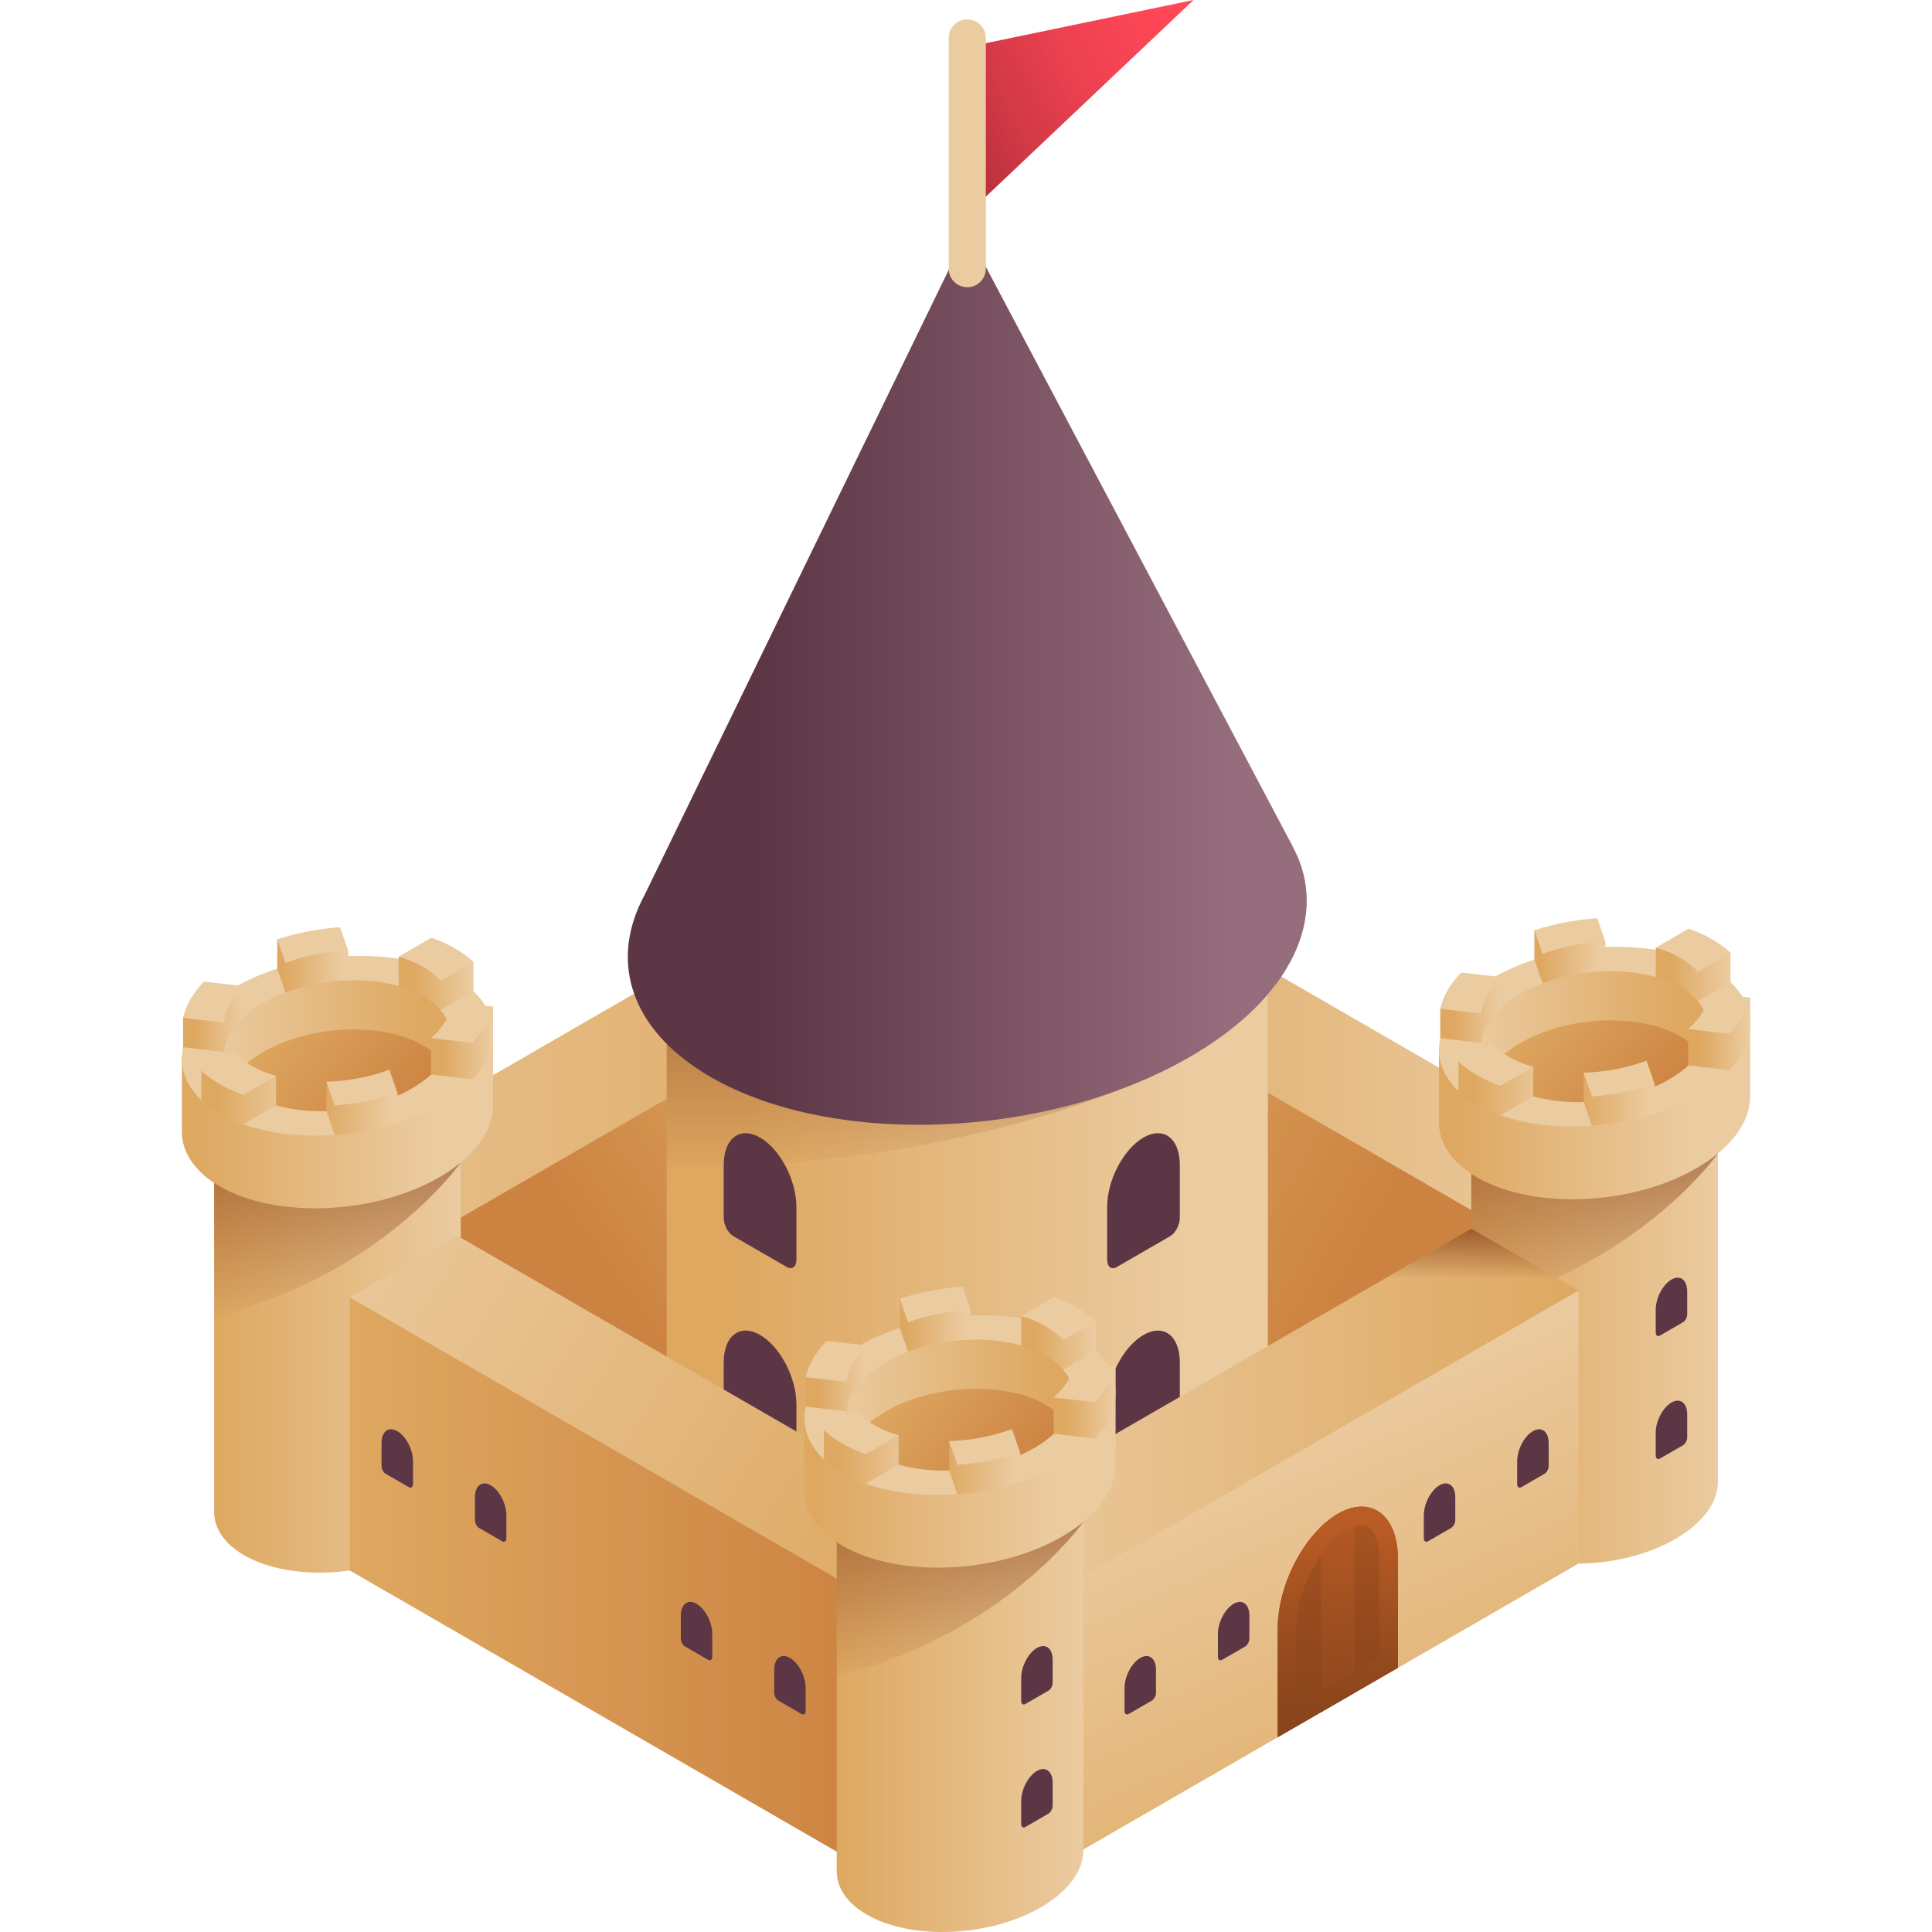 <svg id="Capa_1" enable-background="new 0 0 512 512" viewBox="0 0 512 512" xmlns="http://www.w3.org/2000/svg" xmlns:xlink="http://www.w3.org/1999/xlink"><linearGradient id="lg1"><stop offset="0" stop-color="#cc8241"/><stop offset="1" stop-color="#dea861"/></linearGradient><linearGradient id="SVGID_1_" gradientUnits="userSpaceOnUse" x1="152.899" x2="220.535" xlink:href="#lg1" y1="327.321" y2="279.224"/><linearGradient id="lg2"><stop offset="0" stop-color="#dea861"/><stop offset="1" stop-color="#ebcba0"/></linearGradient><linearGradient id="SVGID_00000120537998460997118200000009987734930451635586_" gradientTransform="matrix(-1 0 0 1 407.172 0)" gradientUnits="userSpaceOnUse" x1="153.867" x2="389.814" xlink:href="#lg2" y1="277.103" y2="277.103"/><linearGradient id="SVGID_00000022529831193893186260000017789070806101384073_" gradientUnits="userSpaceOnUse" x1="365.225" x2="279.553" xlink:href="#lg1" y1="326.902" y2="278.805"/><linearGradient id="SVGID_00000034769046867331504840000010258139705022368923_" gradientUnits="userSpaceOnUse" x1="260.844" x2="422.187" xlink:href="#lg2" y1="276.343" y2="276.343"/><linearGradient id="SVGID_00000124873782179385567750000007579638871843458692_" gradientUnits="userSpaceOnUse" x1="56.748" x2="122.108" xlink:href="#lg2" y1="354.053" y2="354.053"/><linearGradient id="lg3"><stop offset="0" stop-color="#8b451c"/><stop offset="1" stop-color="#8b451c" stop-opacity="0"/></linearGradient><linearGradient id="SVGID_00000033352087894872244260000016557757674715294122_" gradientUnits="userSpaceOnUse" x1="89.428" x2="89.428" xlink:href="#lg3" y1="274.971" y2="351.35"/><linearGradient id="SVGID_00000018222163412769339980000000138222222532305828_" gradientUnits="userSpaceOnUse" x1="51.25" x2="114.869" xlink:href="#lg2" y1="297.38" y2="297.38"/><linearGradient id="SVGID_00000121249340320050796070000008146513194728060300_" gradientUnits="userSpaceOnUse" x1="112.191" x2="56.571" xlink:href="#lg2" y1="272.074" y2="272.074"/><linearGradient id="SVGID_00000009563144897524466070000001136134117803547023_" gradientUnits="userSpaceOnUse" x1="104.657" x2="69.577" xlink:href="#lg1" y1="301.69" y2="272.757"/><linearGradient id="SVGID_00000005957339851051166880000007981646906033350814_" gradientUnits="userSpaceOnUse" x1="109.458" x2="124.751" xlink:href="#lg2" y1="260.634" y2="260.634"/><linearGradient id="SVGID_00000054955870594680841520000011495624062722196395_" gradientUnits="userSpaceOnUse" x1="75.167" x2="90.537" xlink:href="#lg2" y1="255.964" y2="255.964"/><linearGradient id="SVGID_00000121254347822255859600000010555254430693040016_" gradientUnits="userSpaceOnUse" x1="117.299" x2="130.064" xlink:href="#lg2" y1="276.367" y2="276.367"/><linearGradient id="SVGID_00000070088368917241148630000011409556572789734591_" gradientUnits="userSpaceOnUse" x1="57.49" x2="77.302" xlink:href="#lg2" y1="290.842" y2="290.842"/><linearGradient id="SVGID_00000039123057504541411840000012107270101002910630_" gradientUnits="userSpaceOnUse" x1="85.589" x2="103.723" xlink:href="#lg2" y1="293.702" y2="293.702"/><linearGradient id="SVGID_00000169553943844169791020000008039134743848502181_" gradientUnits="userSpaceOnUse" x1="51.91" x2="63.923" xlink:href="#lg2" y1="270.084" y2="270.084"/><linearGradient id="SVGID_00000070799988962910985850000018007519827578765999_" gradientUnits="userSpaceOnUse" x1="389.901" x2="455.262" xlink:href="#lg2" y1="351.657" y2="351.657"/><linearGradient id="SVGID_00000044872204132303204540000016412322721663138966_" gradientUnits="userSpaceOnUse" x1="422.582" x2="422.582" xlink:href="#lg3" y1="272.575" y2="348.953"/><linearGradient id="SVGID_00000137128028431503377230000004724990761355580858_" gradientUnits="userSpaceOnUse" x1="384.404" x2="448.023" xlink:href="#lg2" y1="294.983" y2="294.983"/><linearGradient id="SVGID_00000071524694346995018060000001046339539012314008_" gradientUnits="userSpaceOnUse" x1="445.344" x2="389.725" xlink:href="#lg2" y1="269.678" y2="269.678"/><linearGradient id="SVGID_00000032629514582656182920000016591747859729588139_" gradientUnits="userSpaceOnUse" x1="437.811" x2="402.731" xlink:href="#lg1" y1="299.294" y2="270.361"/><linearGradient id="SVGID_00000132807064298256369310000016388925042530156479_" gradientUnits="userSpaceOnUse" x1="442.612" x2="457.905" xlink:href="#lg2" y1="258.238" y2="258.238"/><linearGradient id="SVGID_00000101100536265789258150000002757343513267640988_" gradientUnits="userSpaceOnUse" x1="408.321" x2="423.691" xlink:href="#lg2" y1="253.568" y2="253.568"/><linearGradient id="SVGID_00000085960845505065342770000015550245938664813982_" gradientUnits="userSpaceOnUse" x1="450.453" x2="463.217" xlink:href="#lg2" y1="273.971" y2="273.971"/><linearGradient id="SVGID_00000132794952534826810730000014958667402668411559_" gradientUnits="userSpaceOnUse" x1="390.644" x2="410.456" xlink:href="#lg2" y1="288.446" y2="288.446"/><linearGradient id="SVGID_00000035509227287715614860000004976393278454120590_" gradientUnits="userSpaceOnUse" x1="418.743" x2="436.877" xlink:href="#lg2" y1="291.306" y2="291.306"/><linearGradient id="SVGID_00000099627074764236597500000015771238019054356125_" gradientUnits="userSpaceOnUse" x1="385.064" x2="397.077" xlink:href="#lg2" y1="267.687" y2="267.687"/><linearGradient id="SVGID_00000002385792366194005170000008654071080562901381_" gradientUnits="userSpaceOnUse" x1="231.716" x2="93.666" xlink:href="#lg1" y1="418.403" y2="418.403"/><linearGradient id="SVGID_00000149378535498109884270000010131336610241194427_" gradientUnits="userSpaceOnUse" x1="196.214" x2="315.134" xlink:href="#lg2" y1="321.593" y2="321.593"/><linearGradient id="SVGID_00000155148603323039841850000009010674730295586958_" gradientUnits="userSpaceOnUse" x1="236.453" x2="236.453" xlink:href="#lg3" y1="219.624" y2="312.209"/><linearGradient id="SVGID_00000173126938859952543910000010161239837697466289_" gradientUnits="userSpaceOnUse" x1="247.093" x2="81.26" xlink:href="#lg2" y1="420.332" y2="316.123"/><linearGradient id="SVGID_00000138573776281077533600000018364499967321599161_" gradientUnits="userSpaceOnUse" x1="381.067" x2="325.566" xlink:href="#lg2" y1="504.418" y2="381.622"/><linearGradient id="SVGID_00000085230633782879566670000008475041938503311751_" gradientTransform="matrix(-1 0 0 1 407.172 0)" gradientUnits="userSpaceOnUse" x1="-11.149" x2="150.194" xlink:href="#lg2" y1="372.174" y2="372.174"/><linearGradient id="SVGID_00000032611530395246071500000004576330064309623704_" gradientUnits="userSpaceOnUse" x1="221.739" x2="287.1" xlink:href="#lg2" y1="449.284" y2="449.284"/><linearGradient id="SVGID_00000164499108742543833670000017063473818705436087_" gradientUnits="userSpaceOnUse" x1="254.419" x2="254.419" xlink:href="#lg3" y1="370.202" y2="446.581"/><linearGradient id="SVGID_00000064334858827302846750000008779482861422613933_" gradientUnits="userSpaceOnUse" x1="216.242" x2="279.86" xlink:href="#lg2" y1="392.611" y2="392.611"/><linearGradient id="SVGID_00000177447827118854212030000005552361925407924385_" gradientUnits="userSpaceOnUse" x1="277.182" x2="221.562" xlink:href="#lg2" y1="367.305" y2="367.305"/><linearGradient id="SVGID_00000018212718386025492880000007210472003945319304_" gradientUnits="userSpaceOnUse" x1="269.648" x2="234.568" xlink:href="#lg1" y1="396.921" y2="367.988"/><linearGradient id="SVGID_00000075143669827869042220000010179373677101642917_" gradientUnits="userSpaceOnUse" x1="274.45" x2="289.743" xlink:href="#lg2" y1="355.865" y2="355.865"/><linearGradient id="SVGID_00000027585672279524603600000016240976879242172604_" gradientUnits="userSpaceOnUse" x1="240.158" x2="255.528" xlink:href="#lg2" y1="351.196" y2="351.196"/><linearGradient id="SVGID_00000042696350806413511850000010923439937276548285_" gradientUnits="userSpaceOnUse" x1="282.29" x2="295.055" xlink:href="#lg2" y1="371.599" y2="371.599"/><linearGradient id="SVGID_00000099636582992483354750000000157989045645544875_" gradientUnits="userSpaceOnUse" x1="222.481" x2="242.293" xlink:href="#lg2" y1="386.074" y2="386.074"/><linearGradient id="SVGID_00000081614120121600913250000013259640960207152272_" gradientUnits="userSpaceOnUse" x1="250.58" x2="268.714" xlink:href="#lg2" y1="388.934" y2="388.934"/><linearGradient id="SVGID_00000162343481669543590480000005750828035395513275_" gradientUnits="userSpaceOnUse" x1="216.901" x2="228.914" xlink:href="#lg2" y1="365.315" y2="365.315"/><linearGradient id="SVGID_00000163045466018283532440000014446845638529411519_" gradientUnits="userSpaceOnUse" x1="389.907" x2="389.907" xlink:href="#lg3" y1="321.884" y2="339.198"/><linearGradient id="SVGID_00000158735121615520726600000012931773657916467076_" gradientUnits="userSpaceOnUse" x1="354.541" x2="354.541" y1="453.38" y2="386.673"><stop offset="0" stop-color="#8b451c"/><stop offset=".272" stop-color="#91481d"/><stop offset=".626" stop-color="#a15020"/><stop offset="1" stop-color="#ba5c25"/></linearGradient><linearGradient id="lg4"><stop offset="0" stop-color="#8b451c"/><stop offset=".361" stop-color="#984c1f"/><stop offset="1" stop-color="#ba5c25"/></linearGradient><linearGradient id="SVGID_00000049923938986284359320000012999930699444477343_" gradientUnits="userSpaceOnUse" x1="354.541" x2="354.541" xlink:href="#lg4" y1="463.876" y2="393.899"/><linearGradient id="SVGID_00000025444865432616455080000000987609690988139669_" gradientUnits="userSpaceOnUse" x1="354.541" x2="354.541" xlink:href="#lg4" y1="452.648" y2="403.589"/><linearGradient id="SVGID_00000172415418138173593980000012591919580702817174_" gradientUnits="userSpaceOnUse" x1="201.629" x2="327.347" y1="179.75" y2="179.75"><stop offset="0" stop-color="#5d3645"/><stop offset="1" stop-color="#966d7d"/></linearGradient><linearGradient id="SVGID_00000139261857522869898510000016360223311812483759_" gradientUnits="userSpaceOnUse" x1="245.64" x2="312.924" y1="40.062" y2="5.849"><stop offset="0" stop-color="#ab2c37"/><stop offset=".284" stop-color="#ce3744"/><stop offset=".563" stop-color="#e9404f"/><stop offset=".81" stop-color="#f94555"/><stop offset="1" stop-color="#ff4757"/></linearGradient><g><path d="m253.306 246.928v72.367l-132.928 76.755-28.415-16.405v-72.368z" fill="url(#SVGID_1_)"/><path d="m253.306 246.928-28.415-16.405-132.928 76.754 28.415 16.405z" fill="url(#SVGID_00000120537998460997118200000009987734930451635586_)"/><path d="m260.844 246.169v72.367l132.928 76.755 28.415-16.406v-72.367z" fill="url(#SVGID_00000022529831193893186260000017789070806101384073_)"/><path d="m260.844 246.169 28.415-16.405 132.928 76.754-28.415 16.405z" fill="url(#SVGID_00000034769046867331504840000010258139705022368923_)"/><g><path d="m122.108 291.337-65.361 5.418.001 104.252c.159 4.185 2.782 8.161 7.968 11.156 11.817 6.823 32.459 5.967 46.104-1.911 7.495-4.327 11.311-9.873 11.279-15.124z" fill="url(#SVGID_00000124873782179385567750000007579638871843458692_)"/><path d="m122.107 308.086.001-16.749-65.361 5.418v52.232c44.421-11.063 65.305-40.8 65.36-40.901z" fill="url(#SVGID_00000033352087894872244260000016557757674715294122_)"/><path d="m130.662 274.543-82.468 5.557.001 20.229c.2 5.28 3.51 10.297 10.054 14.076 14.91 8.608 40.954 7.529 58.171-2.411 9.457-5.46 14.272-12.457 14.231-19.082z" fill="url(#SVGID_00000018222163412769339980000000138222222532305828_)"/><path d="m54.748 286.665v-15.732l26.496-13.449 28.933.636 15.294 12.813-3.027 14.195z" fill="url(#SVGID_00000121249340320050796070000008146513194728060300_)"/><path d="m112.143 277.036c-10.867-6.274-29.848-5.487-42.396 1.757-8.517 4.917-11.874 11.544-9.758 17.257 26.025 4.838 58.089-4.34 58.866-4.856 1.816-5.201-.347-10.483-6.712-14.158z" fill="url(#SVGID_00000009563144897524466070000001136134117803547023_)"/><path d="m120.597 259.126c-14.91-8.608-40.954-7.529-58.171 2.411-15.019 8.671-18.359 21.221-9.069 29.998 1.36 1.284 8.872 5.623 11.091 6.407 7.128 2.518 15.694 3.431 24.331 2.798 3.047-.223 14.152-2.407 16.584-3.19 3.927-1.264 7.664-2.88 11.058-4.839 3.54-2.044 6.431-4.303 8.661-6.677 1.761-1.875 5.576-10.137 5.582-12.285.013-5.481-3.297-10.714-10.067-14.623zm-11.498 29.358c-12.548 7.245-31.53 8.031-42.396 1.757-5.219-3.013-7.617-7.107-7.31-11.351.124-1.713-.322-4.034.676-5.734.915-1.56 3.205-2.506 4.843-3.957 1.364-1.208 2.977-2.363 4.836-3.436 1.839-1.062 3.817-1.985 5.887-2.768 2.322-.878 4.761-2.534 7.252-3.056 3.088-.646 6.256-.06 9.38-.149 4.643-.131 9.188.359 13.231 1.488 2.426.678 4.983 1.05 6.959 2.191 1.92 1.109 3.146 2.899 4.309 4.254 5.413 6.315 2.664 14.797-7.667 20.761z" fill="#ebcba0"/><path d="m105.643 253.539v7.789c2.368.673 4.565 1.562 6.5 2.68 1.921 1.109 3.452 2.367 4.614 3.722l8.713-5.03v-7.788z" fill="url(#SVGID_00000005957339851051166880000007981646906033350814_)"/><path d="m73.471 248.931v7.789l2.174 6.277c5.211-1.969 11.003-3.045 16.654-3.201v-7.788z" fill="url(#SVGID_00000054955870594680841520000011495624062722196395_)"/><path d="m114.225 275.112v9.611l10.89 1.258c2.976-3.077 5.136-5.867 5.547-11.437v-7.789z" fill="url(#SVGID_00000121254347822255859600000010555254430693040016_)"/><g fill="#ebcba0"><path d="m120.597 251.338c-1.91-1.103-4.005-2.044-6.239-2.831l-8.715 5.032c2.368.673 4.565 1.562 6.5 2.68 1.921 1.109 3.452 2.367 4.614 3.722l8.713-5.03c-1.356-1.279-2.977-2.479-4.873-3.573z"/><path d="m73.471 248.931 2.174 6.277c5.211-1.969 11.003-3.045 16.654-3.201l-2.178-6.288c-5.629.409-11.286 1.477-16.6 3.185z"/><path d="m130.663 266.754-10.891-1.258c-.271 3.262-2.136 6.607-5.547 9.615l10.89 1.258c2.976-3.076 4.837-6.354 5.548-9.615z"/></g><path d="m53.357 283.742v7.788c1.36 1.286 2.987 2.492 4.892 3.592 1.901 1.098 3.985 2.035 6.206 2.82l8.714-5.031v-7.789z" fill="url(#SVGID_00000070088368917241148630000011409556572789734591_)"/><path d="m58.249 287.334c1.901 1.098 3.985 2.035 6.206 2.82l8.714-5.031c-2.355-.672-4.54-1.557-6.466-2.669-1.931-1.115-3.467-2.379-4.632-3.742l-8.714 5.031c1.36 1.285 2.987 2.491 4.892 3.591z" fill="#ebcba0"/><path d="m86.529 286.665v7.788l2.176 6.28.029.006c5.639-.41 11.307-1.482 16.629-3.196v-7.788z" fill="url(#SVGID_00000039123057504541411840000012107270101002910630_)"/><path d="m103.185 283.469c-5.212 1.967-11.006 3.041-16.656 3.196l2.176 6.28.029.006c5.639-.41 11.307-1.482 16.629-3.196z" fill="#ebcba0"/><path d="m48.518 269.739v7.788l10.891 1.258c.27-3.262 2.135-6.607 5.544-9.615v-7.788z" fill="url(#SVGID_00000169553943844169791020000008039134743848502181_)"/><path d="m59.41 270.997c.27-3.262 2.135-6.606 5.544-9.615l-10.887-1.257-.008.004c-2.972 3.075-4.831 6.351-5.541 9.61z" fill="#ebcba0"/></g><g><path d="m455.262 288.941-65.361 5.418.001 104.252c.159 4.185 2.782 8.161 7.969 11.156 11.817 6.823 32.459 5.967 46.104-1.911 7.495-4.327 11.311-9.873 11.279-15.124z" fill="url(#SVGID_00000070799988962910985850000018007519827578765999_)"/><path d="m455.261 305.69.001-16.749-65.361 5.418v52.232c44.421-11.063 65.305-40.8 65.36-40.901z" fill="url(#SVGID_00000044872204132303204540000016412322721663138966_)"/><path d="m463.816 272.147-82.468 5.558.001 20.229c.2 5.281 3.51 10.297 10.054 14.076 14.91 8.608 40.954 7.529 58.171-2.411 9.457-5.46 14.272-12.457 14.231-19.082z" fill="url(#SVGID_00000137128028431503377230000004724990761355580858_)"/><path d="m387.902 284.268v-15.731l26.495-13.45 28.934.636 15.293 12.814-3.026 14.195z" fill="url(#SVGID_00000071524694346995018060000001046339539012314008_)"/><path d="m445.297 274.64c-10.867-6.274-29.848-5.487-42.396 1.757-8.517 4.917-11.874 11.544-9.758 17.257 26.025 4.838 58.089-4.34 58.866-4.856 1.816-5.201-.347-10.483-6.712-14.158z" fill="url(#SVGID_00000032629514582656182920000016591747859729588139_)"/><path d="m453.751 256.73c-14.91-8.608-40.954-7.529-58.171 2.411-15.019 8.671-18.359 21.221-9.069 29.998 1.359 1.284 8.872 5.623 11.091 6.407 7.128 2.518 15.694 3.431 24.331 2.798 3.047-.224 14.152-2.407 16.584-3.19 3.927-1.265 7.664-2.88 11.058-4.839 3.54-2.044 6.431-4.303 8.661-6.677 1.761-1.875 5.576-10.137 5.582-12.285.013-5.481-3.297-10.715-10.067-14.623zm-11.498 29.358c-12.548 7.245-31.53 8.032-42.396 1.758-5.219-3.013-7.617-7.107-7.31-11.351.124-1.713-.322-4.034.676-5.734.915-1.56 3.205-2.505 4.843-3.956 1.364-1.208 2.977-2.363 4.836-3.436 1.839-1.062 3.817-1.985 5.887-2.768 2.323-.878 4.761-2.535 7.252-3.056 3.088-.646 6.256-.061 9.38-.149 4.643-.131 9.188.359 13.231 1.489 2.426.678 4.983 1.05 6.959 2.191 1.92 1.109 3.146 2.899 4.309 4.254 5.413 6.312 2.664 14.794-7.667 20.758z" fill="#ebcba0"/><path d="m438.797 251.143v7.788c2.368.673 4.565 1.562 6.5 2.68 1.921 1.109 3.452 2.367 4.614 3.723l8.713-5.03v-7.788z" fill="url(#SVGID_00000132807064298256369310000016388925042530156479_)"/><path d="m406.625 246.535v7.788l2.174 6.277c5.211-1.969 11.003-3.045 16.654-3.201v-7.789z" fill="url(#SVGID_00000101100536265789258150000002757343513267640988_)"/><path d="m447.379 272.716v9.611l10.89 1.258c2.976-3.077 5.136-5.867 5.547-11.437v-7.788z" fill="url(#SVGID_00000085960845505065342770000015550245938664813982_)"/><g fill="#ebcba0"><path d="m453.751 248.941c-1.91-1.103-4.005-2.044-6.239-2.831l-8.715 5.032c2.368.673 4.565 1.562 6.5 2.68 1.921 1.109 3.452 2.367 4.614 3.723l8.713-5.03c-1.356-1.279-2.977-2.479-4.873-3.574z"/><path d="m406.625 246.535 2.174 6.277c5.211-1.968 11.003-3.045 16.654-3.201l-2.178-6.288c-5.629.409-11.286 1.477-16.6 3.185z"/><path d="m463.817 264.358-10.891-1.258c-.271 3.262-2.136 6.606-5.547 9.615l10.89 1.257c2.976-3.076 4.837-6.353 5.548-9.614z"/></g><path d="m386.51 281.346v7.788c1.36 1.286 2.988 2.492 4.893 3.592 1.901 1.097 3.984 2.035 6.206 2.82l8.714-5.031v-7.788z" fill="url(#SVGID_00000132794952534826810730000014958667402668411559_)"/><path d="m391.403 284.938c1.901 1.098 3.984 2.035 6.206 2.82l8.714-5.031c-2.355-.672-4.54-1.557-6.466-2.67-1.93-1.115-3.467-2.379-4.632-3.742l-8.714 5.031c1.36 1.286 2.987 2.492 4.892 3.592z" fill="#ebcba0"/><path d="m419.683 284.268v7.788l2.176 6.28.029.006c5.639-.41 11.307-1.482 16.629-3.196v-7.788z" fill="url(#SVGID_00000035509227287715614860000004976393278454120590_)"/><path d="m436.339 281.073c-5.212 1.967-11.005 3.042-16.656 3.196l2.176 6.28.029.006c5.64-.41 11.307-1.482 16.629-3.196z" fill="#ebcba0"/><path d="m381.672 267.343v7.788l10.891 1.258c.27-3.262 2.135-6.607 5.544-9.615v-7.788z" fill="url(#SVGID_00000099627074764236597500000015771238019054356125_)"/><path d="m392.563 268.601c.27-3.262 2.135-6.607 5.544-9.615l-10.887-1.257-.007.004c-2.973 3.075-4.832 6.351-5.541 9.61z" fill="#ebcba0"/><g fill="#5d3645"><path d="m442.956 339.1c-2.303 1.33-4.17 4.896-4.17 7.967v6.05c0 .813.494 1.186 1.104.834l6.132-3.54c.609-.352 1.104-1.296 1.104-2.109v-6.05c0-3.07-1.867-4.482-4.17-3.152z"/><path d="m442.956 371.69c-2.303 1.329-4.17 4.896-4.17 7.967v6.05c0 .813.494 1.186 1.104.834l6.132-3.54c.609-.352 1.104-1.296 1.104-2.109v-6.05c0-3.071-1.867-4.482-4.17-3.152z"/></g></g><path d="m92.717 343.842v72.367l132.928 76.755 28.415-16.405v-72.368z" fill="url(#SVGID_00000002385792366194005170000008654071080562901381_)"/><path d="m336.002 358.89-.002-127.359-159.325 13.826v126.968l.021-.002c.031 10.533 6.405 20.587 19.422 28.103 28.803 16.629 79.114 14.544 112.372-4.658 18.276-10.551 27.577-24.074 27.49-36.877z" fill="url(#SVGID_00000149378535498109884270000010131336610241194427_)"/><path d="m176.675 309.322c70.381.814 119.555-20.381 119.555-20.381l-51.631-49.478-67.924 5.895z" fill="url(#SVGID_00000155148603323039841850000009010674730295586958_)"/><g fill="#5d3645"><path d="m303.032 301.466c-5.32 3.071-9.632 11.311-9.632 18.404v13.976c0 1.878 1.141 2.741 2.55 1.928l14.165-8.178c1.408-.813 2.55-2.994 2.55-4.871v-13.976c-.001-7.094-4.313-10.354-9.633-7.283z"/><path d="m303.032 353.778c-5.32 3.071-9.632 11.311-9.632 18.404v13.976c0 1.878 1.141 2.74 2.55 1.927l14.165-8.178c1.408-.813 2.55-2.994 2.55-4.872v-13.975c-.001-7.093-4.313-10.353-9.633-7.282z"/><path d="m201.427 301.466c5.32 3.071 9.632 11.311 9.632 18.404v13.976c0 1.878-1.142 2.741-2.55 1.928l-14.164-8.178c-1.408-.813-2.55-2.994-2.55-4.871v-13.976c0-7.094 4.312-10.354 9.632-7.283z"/><path d="m201.427 353.778c5.32 3.071 9.632 11.311 9.632 18.404v13.976c0 1.878-1.142 2.74-2.55 1.927l-14.164-8.178c-1.408-.813-2.55-2.994-2.55-4.872v-13.975c0-7.093 4.312-10.353 9.632-7.282z"/></g><path d="m92.717 343.842 28.415-16.405 132.928 76.754-28.415 16.405z" fill="url(#SVGID_00000173126938859952543910000010161239837697466289_)"/><path d="m418.321 341.999v72.367l-132.928 76.755-28.415-16.405v-72.368z" fill="url(#SVGID_00000138573776281077533600000018364499967321599161_)"/><path d="m418.321 341.999-28.415-16.405-132.928 76.754 28.415 16.406z" fill="url(#SVGID_00000085230633782879566670000008475041938503311751_)"/><g><path d="m287.1 386.568-65.361 5.418.001 104.252c.159 4.185 2.782 8.161 7.968 11.156 11.817 6.823 32.459 5.967 46.104-1.911 7.495-4.327 11.311-9.873 11.279-15.124z" fill="url(#SVGID_00000032611530395246071500000004576330064309623704_)"/><path d="m287.098 403.318.001-16.749-65.361 5.418.001 52.232c44.42-11.063 65.304-40.801 65.359-40.901z" fill="url(#SVGID_00000164499108742543833670000017063473818705436087_)"/><path d="m295.653 369.774-82.468 5.558.001 20.229c.2 5.28 3.51 10.297 10.054 14.076 14.91 8.608 40.954 7.529 58.171-2.411 9.457-5.46 14.272-12.457 14.231-19.082z" fill="url(#SVGID_00000064334858827302846750000008779482861422613933_)"/><path d="m219.739 381.896v-15.732l26.496-13.449 28.933.636 15.294 12.813-3.027 14.195z" fill="url(#SVGID_00000177447827118854212030000005552361925407924385_)"/><path d="m277.134 372.267c-10.867-6.274-29.848-5.487-42.396 1.757-8.517 4.917-11.874 11.544-9.758 17.257 26.025 4.838 58.089-4.34 58.866-4.856 1.816-5.201-.347-10.483-6.712-14.158z" fill="url(#SVGID_00000018212718386025492880000007210472003945319304_)"/><path d="m285.588 354.357c-14.91-8.608-40.954-7.529-58.171 2.411-15.019 8.671-18.359 21.221-9.069 29.998 1.359 1.284 8.872 5.623 11.091 6.407 7.128 2.518 15.694 3.431 24.331 2.798 3.047-.223 14.152-2.407 16.584-3.19 3.927-1.264 7.664-2.88 11.058-4.839 3.54-2.044 6.431-4.303 8.661-6.677 1.761-1.875 5.576-10.137 5.582-12.285.013-5.48-3.297-10.714-10.067-14.623zm-11.497 29.359c-12.548 7.245-31.53 8.031-42.396 1.757-5.219-3.013-7.617-7.107-7.31-11.351.124-1.713-.322-4.034.676-5.734.915-1.56 3.205-2.506 4.843-3.957 1.364-1.208 2.977-2.363 4.835-3.436 1.839-1.062 3.817-1.985 5.887-2.768 2.322-.878 4.761-2.534 7.251-3.056 3.088-.646 6.256-.06 9.38-.149 4.643-.131 9.188.359 13.231 1.488 2.426.678 4.983 1.05 6.959 2.191 1.92 1.109 3.146 2.899 4.309 4.254 5.414 6.314 2.665 14.796-7.665 20.761z" fill="#ebcba0"/><path d="m270.634 348.77v7.788c2.368.673 4.565 1.562 6.5 2.68 1.921 1.109 3.452 2.367 4.614 3.723l8.713-5.03v-7.788z" fill="url(#SVGID_00000075143669827869042220000010179373677101642917_)"/><path d="m238.462 344.163v7.788l2.174 6.277c5.211-1.969 11.004-3.045 16.654-3.201v-7.788z" fill="url(#SVGID_00000027585672279524603600000016240976879242172604_)"/><path d="m279.216 370.343v9.611l10.89 1.258c2.976-3.077 5.136-5.867 5.548-11.437v-7.788z" fill="url(#SVGID_00000042696350806413511850000010923439937276548285_)"/><g fill="#ebcba0"><path d="m285.588 346.569c-1.91-1.103-4.005-2.044-6.239-2.831l-8.715 5.032c2.368.673 4.565 1.562 6.5 2.68 1.921 1.109 3.452 2.367 4.614 3.722l8.713-5.03c-1.356-1.279-2.977-2.478-4.873-3.573z"/><path d="m238.462 344.163 2.174 6.277c5.211-1.969 11.004-3.045 16.654-3.201l-2.178-6.288c-5.629.409-11.287 1.477-16.6 3.185z"/><path d="m295.654 361.986-10.891-1.258c-.271 3.262-2.137 6.607-5.547 9.615l10.89 1.258c2.976-3.077 4.837-6.354 5.548-9.615z"/></g><path d="m218.348 378.974v7.788c1.36 1.286 2.987 2.492 4.893 3.592 1.901 1.097 3.985 2.035 6.206 2.82l8.714-5.031v-7.789z" fill="url(#SVGID_00000099636582992483354750000000157989045645544875_)"/><path d="m223.24 382.565c1.901 1.098 3.984 2.035 6.206 2.82l8.714-5.031c-2.355-.672-4.54-1.557-6.466-2.669-1.93-1.115-3.467-2.379-4.632-3.742l-8.714 5.031c1.36 1.285 2.987 2.491 4.892 3.591z" fill="#ebcba0"/><path d="m251.521 381.896v7.788l2.176 6.28.029.006c5.64-.41 11.307-1.482 16.629-3.196v-7.788z" fill="url(#SVGID_00000081614120121600913250000013259640960207152272_)"/><path d="m268.176 378.7c-5.212 1.967-11.006 3.042-16.656 3.196l2.176 6.28.029.006c5.64-.41 11.307-1.482 16.629-3.196z" fill="#ebcba0"/><path d="m213.509 364.97v7.788l10.891 1.258c.27-3.262 2.135-6.607 5.544-9.615v-7.788z" fill="url(#SVGID_00000162343481669543590480000005750828035395513275_)"/><path d="m224.401 366.228c.27-3.262 2.135-6.606 5.544-9.615l-10.887-1.257-.007.004c-2.972 3.075-4.831 6.351-5.541 9.61z" fill="#ebcba0"/><g fill="#5d3645"><path d="m274.794 436.727c-2.303 1.329-4.17 4.896-4.17 7.967v6.05c0 .813.494 1.186 1.104.834l6.132-3.54c.61-.352 1.104-1.296 1.104-2.109v-6.05c-.001-3.07-1.868-4.481-4.17-3.152z"/><path d="m274.794 469.317c-2.303 1.33-4.17 4.896-4.17 7.967v6.05c0 .813.494 1.186 1.104.834l6.132-3.54c.61-.352 1.104-1.296 1.104-2.109v-6.05c-.001-3.07-1.868-4.482-4.17-3.152z"/></g></g><path d="m412.542 338.663-22.636-13.069-22.633 13.069z" fill="url(#SVGID_00000163045466018283532440000014446845638529411519_)"/><path d="m354.541 401.178c-8.802 5.082-15.937 18.715-15.937 30.451v28.75l4.218-2.436 11.718-6.766 15.937-9.201v-28.75c.001-11.736-7.134-17.13-15.936-12.048z" fill="url(#SVGID_00000158735121615520726600000012931773657916467076_)"/><path d="m350.154 404.545v49.165l4.387-2.533 4.387-2.533v-49.165c-1.395.273-2.864.819-4.387 1.698-1.524.88-2.992 2.03-4.387 3.368z" fill="url(#SVGID_00000049923938986284359320000012999930699444477343_)"/><path d="m360.868 404.188c3.459 0 4.687 4.868 4.687 9.038v25.907l-13.476 7.78-8.552 4.938v-20.222c0-9.978 6.171-21.97 13.476-26.188 1.419-.82 2.756-1.253 3.865-1.253m0-4.923c-1.94 0-4.079.615-6.327 1.913-8.802 5.082-15.937 18.715-15.937 30.451v28.75l4.218-2.436 11.718-6.766 15.937-9.201v-28.75c.001-8.738-3.955-13.961-9.609-13.961z" fill="url(#SVGID_00000025444865432616455080000000987609690988139669_)"/><g fill="#5d3645"><path d="m302.184 439.369c-2.303 1.329-4.17 4.896-4.17 7.967v6.05c0 .813.494 1.186 1.104.834l6.132-3.54c.61-.352 1.104-1.296 1.104-2.109v-6.05c-.001-3.07-1.868-4.481-4.17-3.152z"/><path d="m326.931 425.022c-2.303 1.329-4.169 4.896-4.169 7.967v6.05c0 .813.494 1.186 1.104.834l6.132-3.54c.61-.352 1.104-1.296 1.104-2.109v-6.05c-.002-3.07-1.869-4.481-4.171-3.152z"/><path d="m381.493 393.615c-2.303 1.329-4.17 4.896-4.17 7.967v6.05c0 .813.494 1.186 1.104.834l6.132-3.54c.609-.352 1.104-1.296 1.104-2.109v-6.05c-.001-3.071-1.867-4.482-4.17-3.152z"/><path d="m406.24 379.268c-2.303 1.329-4.17 4.896-4.17 7.967v6.05c0 .813.494 1.186 1.104.834l6.132-3.54c.61-.352 1.104-1.296 1.104-2.109v-6.05c-.001-3.071-1.867-4.482-4.17-3.152z"/><path d="m209.34 439.369c2.303 1.329 4.17 4.896 4.17 7.967v6.05c0 .813-.494 1.186-1.104.834l-6.132-3.54c-.609-.352-1.104-1.296-1.104-2.109v-6.05c0-3.07 1.867-4.481 4.17-3.152z"/><path d="m184.593 425.022c2.303 1.329 4.17 4.896 4.17 7.967v6.05c0 .813-.494 1.186-1.104.834l-6.132-3.54c-.61-.352-1.104-1.296-1.104-2.109v-6.05c0-3.07 1.867-4.481 4.17-3.152z"/><path d="m130.031 393.615c2.303 1.329 4.17 4.896 4.17 7.967v6.05c0 .813-.494 1.186-1.104.834l-6.132-3.54c-.609-.352-1.104-1.296-1.104-2.109v-6.05c0-3.071 1.867-4.482 4.17-3.152z"/><path d="m105.284 379.268c2.303 1.329 4.17 4.896 4.17 7.967v6.05c0 .813-.494 1.186-1.104.834l-6.132-3.54c-.61-.352-1.104-1.296-1.104-2.109v-6.05c0-3.071 1.867-4.482 4.17-3.152z"/></g><path d="m342.785 224.738.019-.005-86.465-163.315-85.522 175.776c-.59 1.081-1.111 2.167-1.584 3.256l-.115.235.017.001c-6.958 16.311-.82 33.164 19.186 44.715 32.533 18.782 89.358 16.427 126.923-5.261 27.378-15.807 36.947-37.516 27.541-55.402z" fill="url(#SVGID_00000172415418138173593980000012591919580702817174_)"/><path d="m256.338 12.468v44.308l59.967-56.776z" fill="url(#SVGID_00000139261857522869898510000016360223311812483759_)"/><g><path d="m256.338 76.118c-2.719 0-4.923-2.204-4.923-4.923v-61.126c0-2.719 2.204-4.923 4.923-4.923s4.923 2.204 4.923 4.923v61.126c.001 2.719-2.204 4.923-4.923 4.923z" fill="#ebcba0"/></g></g><g/><g/><g/><g/><g/><g/><g/><g/><g/><g/><g/><g/><g/><g/><g/></svg>